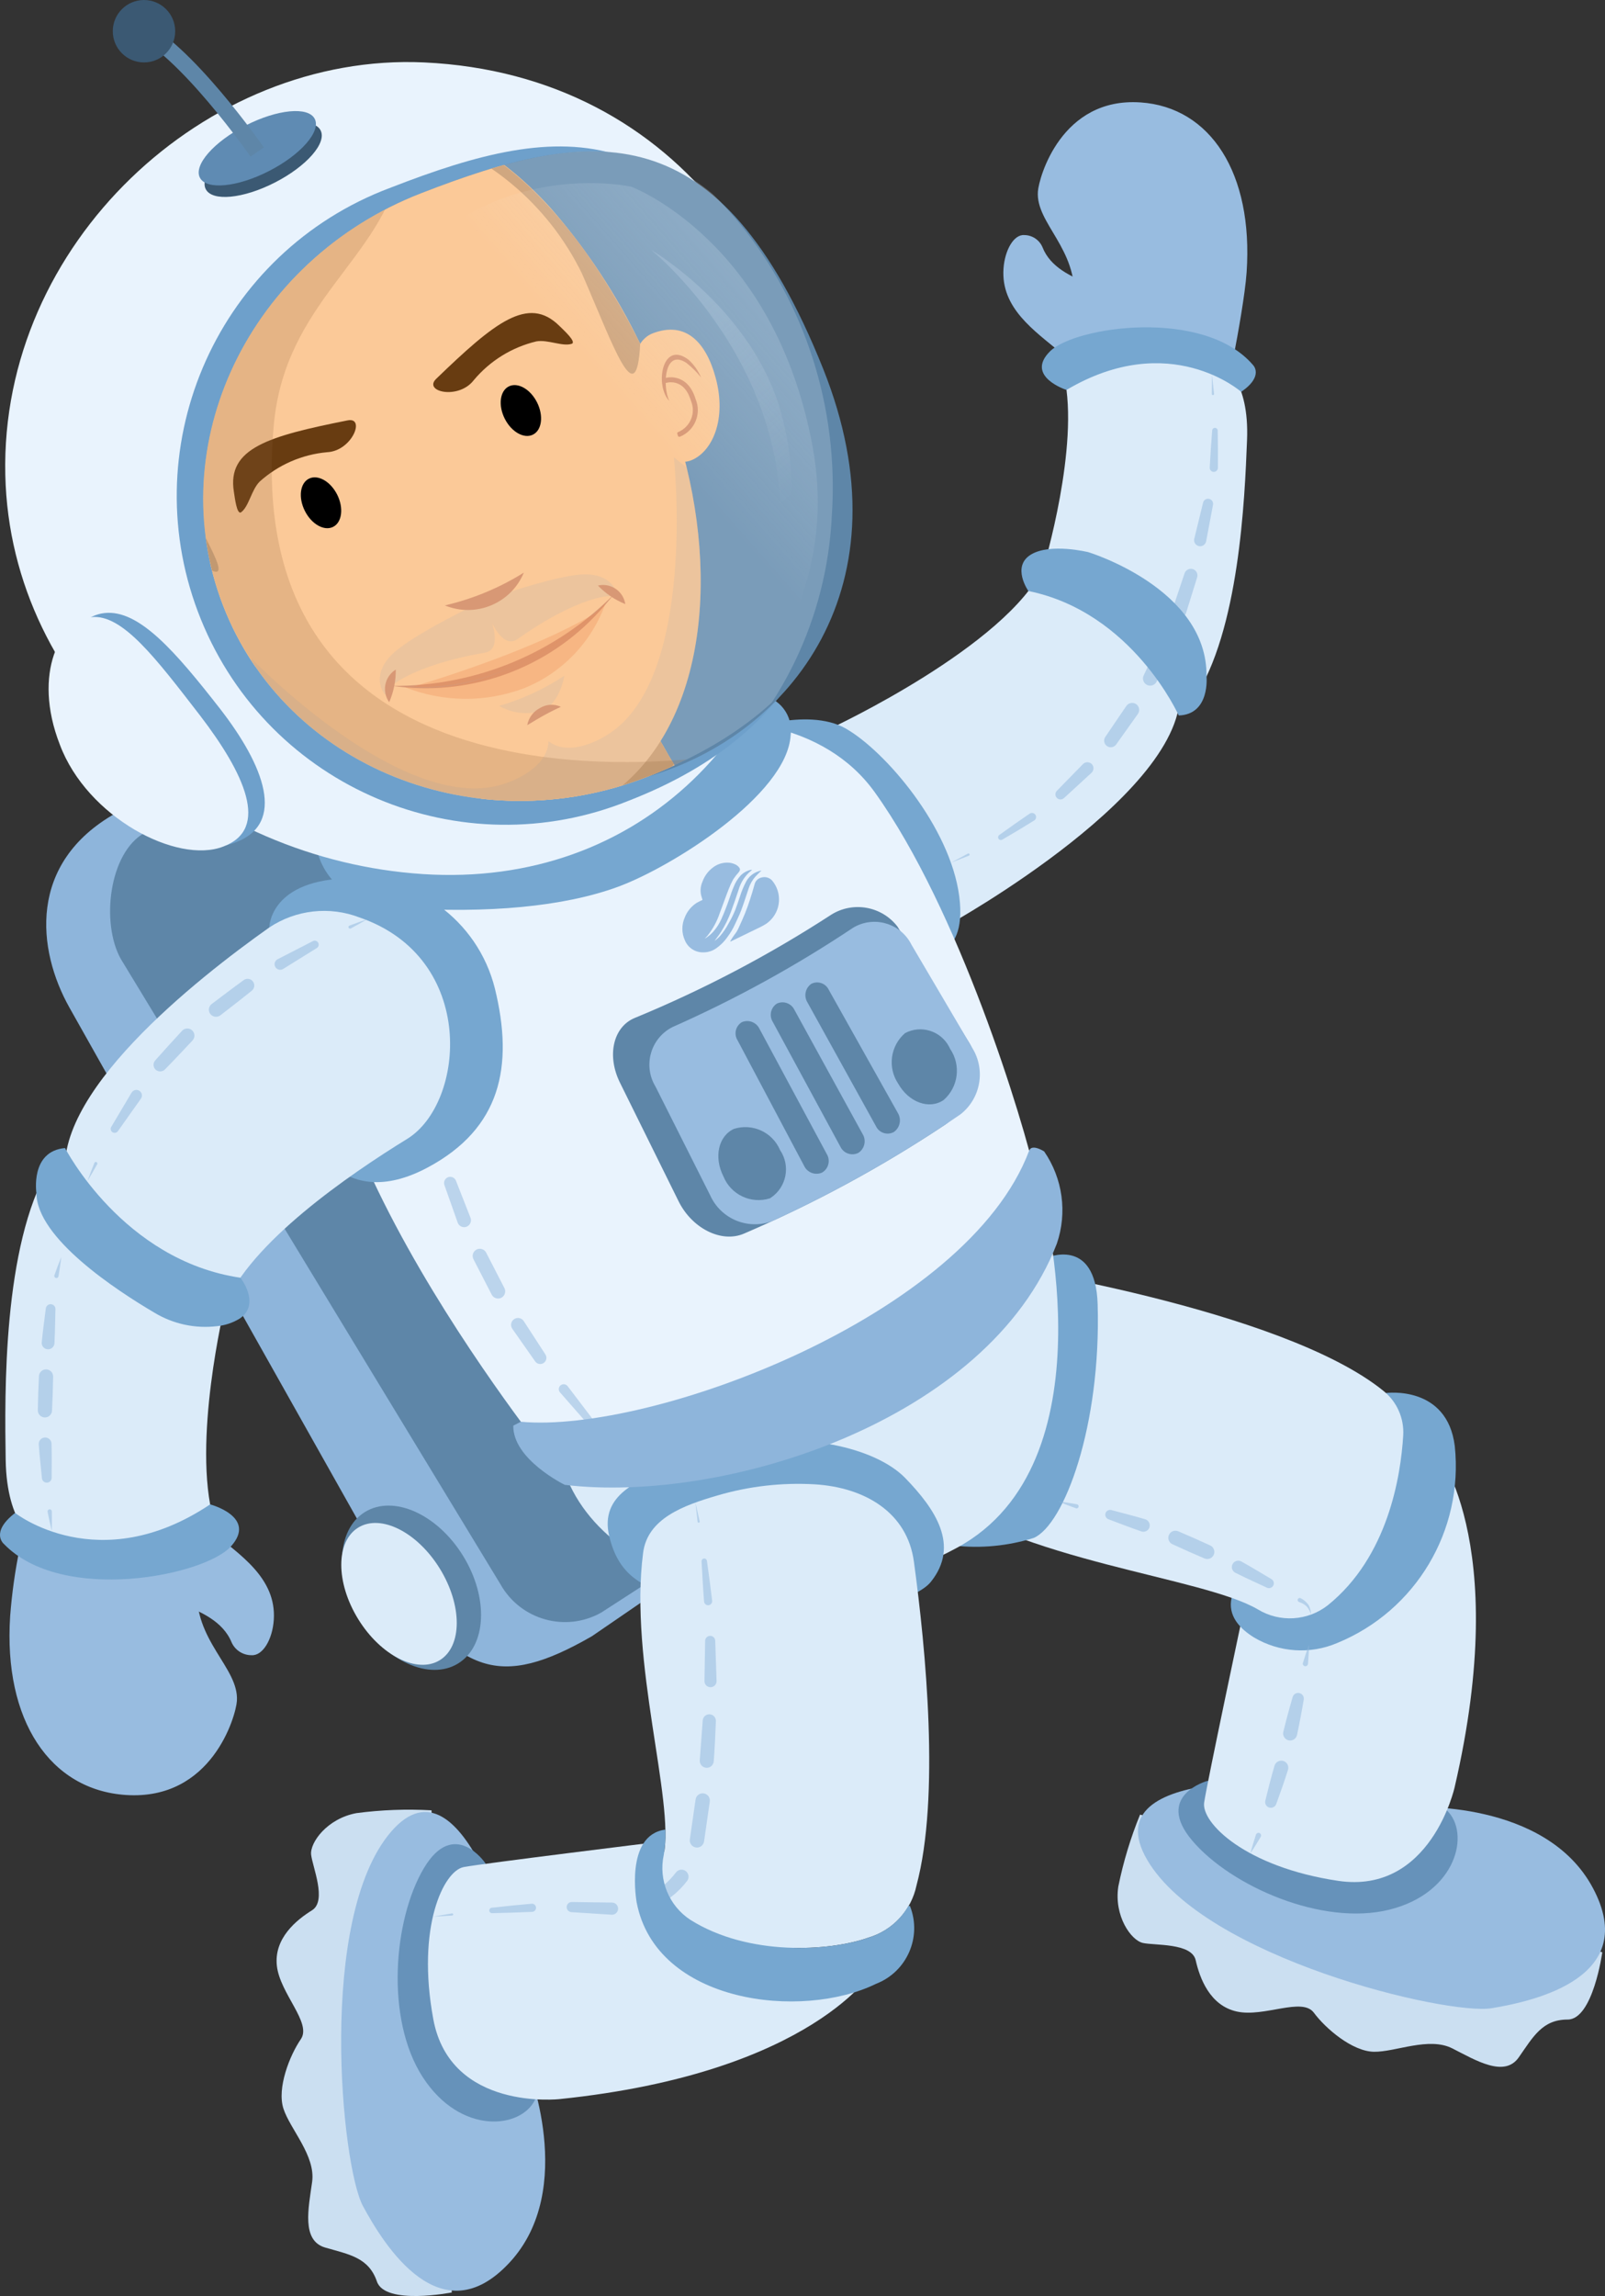 <?xml version="1.0" encoding="utf-8"?>
<svg xmlns="http://www.w3.org/2000/svg" xmlns:xlink="http://www.w3.org/1999/xlink" version="1.1" id="Layer_1" x="0px" y="0px" viewBox="0 0 112.817 161.285" style="enable-background:new 0 0 112.817 161.285;">
<rect x="0" y="0" width="112.817" height="161.285" fill="#333333" stroke="none"/>
<style type="text/css">
	.st0{fill:#98BCE0;}
	.st1{fill:#8EB5DB;}
	.st2{fill:#5E86A8;}
	.st3{fill:#CBDFF1;}
	.st4{fill:#6692BA;}
	.st5{fill:#DBEBF9;}
	.st6{fill:#76A7D0;}
	.st7{opacity:0.5;}
	.st8{fill:#E9F3FD;}
	.st9{fill:#6EA0CB;}
	.st10{fill:#3B5973;}
	.st11{fill:#5F8BB3;}
	.st12{fill:none;stroke:#5E86A8;stroke-width:1.138;stroke-miterlimit:10;}
	.st13{clip-path:url(#SVGID_00000082353786785254363160000003783225489386101376_);}
	.st14{opacity:0.2;}
	.st15{fill:#FBC998;}
	.st16{fill:#D89875;}
	.st17{fill:none;stroke:#D89875;stroke-width:0.35;stroke-linecap:round;stroke-linejoin:round;}
	.st18{fill:#D0A780;}
	.st19{opacity:0.2;fill:#B2B2B2;enable-background:new    ;}
	.st20{fill:#683C11;}
	.st21{opacity:0.3;fill:#EE8B52;enable-background:new    ;}
	.st22{fill:#8E5F35;}
	.st23{opacity:0.2;fill:url(#SVGID_00000152264718837130068480000001561277757617567116_);enable-background:new    ;}
	.st24{opacity:0.2;fill:url(#SVGID_00000179629885945242390300000001141883541493560720_);enable-background:new    ;}
</style>
<g>
	<g id="Layer_1_00000054986033981519770300000017019527084498385053_">
		<path class="st0" d="M14.804,107.54c2.071,1.662,4.632,3.319,4.441,6.243&#xD;&#xA;			c-0.089,1.362-0.766,2.539-1.567,2.487c-0.602,0.003-1.15-0.349-1.398-0.899&#xD;&#xA;			c-1.205-2.96-6.327-2.767-6.21-4.549c0.044-1.913,1.63-3.428,3.543-3.384&#xD;&#xA;			c0.195,0.004,0.389,0.025,0.58,0.062C14.258,107.511,14.739,107.519,14.804,107.54z"/>
		<path class="st0" d="M1.385,108.756c-0.325,1.575-0.549,3.169-0.671,4.773&#xD;&#xA;			c-0.481,7.334,2.816,12.212,8.142,12.561c6.056,0.397,7.729-5.573,7.796-6.605&#xD;&#xA;			c0.154-2.35-3.058-4.213-2.807-8.045c0.035-0.536,0.239-1.064,0.274-1.603&#xD;&#xA;			c0.057-0.875-8.899-1.744-9.694-1.796C3.36,107.92,2.285,108.172,1.385,108.756z"/>
		<path class="st0" d="M74.605,24.805c-1.903-1.58-4.258-3.155-4.068-5.932&#xD;&#xA;			c0.088-1.293,0.718-2.411,1.456-2.36c0.561,0.002,1.067,0.338,1.285,0.854&#xD;&#xA;			c1.099,2.812,5.823,2.633,5.707,4.325c-0.073,1.063-0.978,3.677-3.817,3.151&#xD;&#xA;			C75.109,24.832,74.665,24.825,74.605,24.805z"/>
		<path class="st0" d="M86.715,25.02c0.29-1.491,0.806-4.361,0.911-5.892&#xD;&#xA;			c0.476-6.964-2.543-11.598-7.453-11.934c-5.584-0.382-7.152,5.286-7.219,6.266&#xD;&#xA;			c-0.153,2.232,2.801,4.003,2.553,7.641c-0.035,0.509-0.225,1.011-0.26,1.522&#xD;&#xA;			c-0.057,0.831,8.199,1.662,8.932,1.712C85.127,24.4,85.872,25.637,86.715,25.02z"/>
		<path class="st1" d="M64.414,99.306l-22.808,15.631c-6.547,3.763-9.212,2.651-14.352-4.415L4.881,70.778&#xD;&#xA;			C2.604,66.733,1.921,60.621,8.137,57.122l22.228-12.293c2.269-1.277,10.095,2.316,11.637,5.055&#xD;&#xA;			l25.074,34.713C72.292,93.861,66.682,98.029,64.414,99.306z"/>
		<path class="st2" d="M67.032,97.255l-24.768,16.02c-2.503,1.409-5.673,0.522-7.082-1.981L8.496,67.369&#xD;&#xA;			c-1.409-2.503-0.848-7.451,1.655-8.86l27.243-16.044c2.503-1.409,5.673-0.522,7.082,1.981l0,0&#xD;&#xA;			l23.434,41.631C69.319,88.579,69.534,95.846,67.032,97.255z"/>
		<path class="st3" d="M80.137,127.466c-0.668,1.634-1.181,3.328-1.531,5.058&#xD;&#xA;			c-0.309,2.069,0.892,3.768,1.722,3.958s3.439-0.016,3.718,1.216s0.979,3.186,2.899,3.605&#xD;&#xA;			s4.582-1.035,5.407,0.08s2.701,2.716,4.217,2.744s3.861-1.076,5.52-0.234s3.657,2.066,4.664,0.63&#xD;&#xA;			s1.653-2.661,3.437-2.659s2.437-4.726,2.437-4.726L80.137,127.466z"/>
		<path class="st0" d="M99.231,126.945c0,0,9.402-0.563,12.734,5.675s-3.958,7.926-7.109,8.447&#xD;&#xA;			s-20.19-3.536-24.218-10.418s11.997-5.333,11.997-5.333L99.231,126.945z"/>
		<path class="st4" d="M84.868,125.099c0,0-3.755,1.026-1.057,4.204s9.114,6.019,13.849,4.842&#xD;&#xA;			s5.71-5.38,4.04-6.974S84.868,125.099,84.868,125.099z"/>
		<path class="st5" d="M100.805,101.669c0,0,5.508,6.375,1.443,23.876c0,0-1.674,7.548-8.194,6.575&#xD;&#xA;			s-9.625-4.079-9.413-5.502s2.746-13.353,2.746-13.353S97.371,109.745,100.805,101.669z"/>
		<path class="st6" d="M97.425,97.853c0,0,4.296-0.586,4.833,3.726c0.625,5.935-2.741,11.571-8.263,13.834&#xD;&#xA;			c-1.899,0.81-4.07,0.667-5.845-0.387c-1.033-0.635-1.858-1.545-1.58-2.784&#xD;&#xA;			C87.22,109.35,93.701,113.28,97.425,97.853z"/>
		<path class="st5" d="M69.686,88.834c0,0,20.415,3.046,27.583,8.89c0.929,0.756,1.436,1.913,1.364,3.108&#xD;&#xA;			c-0.17,2.84-1.06,8.52-5.304,11.933c-1.415,1.104-3.364,1.221-4.901,0.295&#xD;&#xA;			c-3.942-2.322-16.644-3.32-23.32-8.418C65.107,104.642,70.34,91.707,69.686,88.834z"/>
		<path class="st6" d="M73.535,88.369c0,0,3.477-1.575,3.62,3.255c0.251,8.51-2.344,15.489-4.502,16.412&#xD;&#xA;			c-1.812,0.565-3.721,0.747-5.607,0.532L73.535,88.369z"/>
		<path class="st5" d="M73.289,84.179c0,0,4.886,18.619-6.003,24.533&#xD;&#xA;			c-13.289,7.218-27.879,1.472-28.115-8.154C39.078,96.739,73.289,84.179,73.289,84.179z"/>
		<path class="st3" d="M30.332,127.167c-1.763-0.101-3.531-0.034-5.281,0.197&#xD;&#xA;			c-2.057,0.381-3.273,2.069-3.182,2.916s1.133,3.247,0.06,3.911s-2.694,1.962-2.466,3.913&#xD;&#xA;			s2.469,3.996,1.683,5.139s-1.69,3.437-1.223,4.88s2.273,3.301,2.017,5.144&#xD;&#xA;			s-0.764,4.13,0.922,4.615s3.054,0.697,3.633,2.385s5.261,0.767,5.261,0.767L30.332,127.167z"/>
		<path class="st0" d="M37.036,145.052c0,0,3.591,8.707-1.224,13.887s-8.783-1.165-10.3-3.974&#xD;&#xA;			s-3.224-20.242,1.973-26.29s8.945,9.61,8.945,9.61L37.036,145.052z"/>
		<path class="st4" d="M34.109,130.871c0,0-2.191-3.217-4.319,0.368s-2.727,10.576-0.074,14.671&#xD;&#xA;			s6.945,3.65,7.909,1.551S34.109,130.871,34.109,130.871z"/>
		<path class="st5" d="M61.449,138.32c0,0-4.237,7.282-22.108,9.131c0,0-7.682,0.873-8.883-5.609&#xD;&#xA;			s0.727-10.429,2.141-10.691c1.414-0.262,13.52-1.747,13.52-1.747S52.695,137.699,61.449,138.32z"/>
		<path class="st6" d="M42.824,107.915c-0.712-2.994,2.218-3.902,3.911-4.753&#xD;&#xA;			c1.407-0.683,2.891-1.195,4.42-1.525c5.072-1.163,10.375,0.019,12.482,2.195&#xD;&#xA;			c2.107,2.176,3.845,4.732,1.793,7.286c-2.051,2.554-15.644,3.568-17.511,1.64&#xD;&#xA;			C46.591,111.387,43.743,111.779,42.824,107.915z"/>
		<path class="st5" d="M57.274,104.267c3.499,0.217,6.492,1.956,6.965,5.429&#xD;&#xA;			c0.837,6.147,1.844,16.549,0.181,22.754c-0.368,1.746-1.662,3.149-3.372,3.657&#xD;&#xA;			c-2.709,0.966-8.438,1.326-12.524-1.248c-1.506-0.987-2.248-2.799-1.869-4.559&#xD;&#xA;			c0.769-3.846-2.444-13.56-1.45-21.225c0.314-2.42,2.856-3.332,5.198-4.017&#xD;&#xA;			C52.631,104.4,54.956,104.133,57.274,104.267z"/>
		<g class="st7">
			<path class="st1" d="M48.88,105.549l0.303,1.324c0.009,0.04-0.017,0.08-0.057,0.089&#xD;&#xA;				c-0.04,0.009-0.079-0.016-0.088-0.055C49.036,106.896,48.88,105.549,48.88,105.549z"/>
			<path class="st1" d="M49.691,109.644c0.131,0.93,0.259,1.862,0.367,2.797&#xD;&#xA;				c0.019,0.157-0.092,0.299-0.249,0.318s-0.299-0.092-0.318-0.249&#xD;&#xA;				c-0-0.001-0-0.003-0-0.004c-0.075-0.952-0.127-1.884-0.177-2.818&#xD;&#xA;				c-0.01-0.105,0.066-0.198,0.171-0.208c0.101-0.01,0.193,0.062,0.207,0.163V109.644z"/>
			<path class="st1" d="M50.274,115.256l0.094,2.823c0.008,0.235-0.176,0.432-0.411,0.44&#xD;&#xA;				c-0.235,0.008-0.432-0.176-0.44-0.412c0-0.038,0.047-2.83,0.047-2.83&#xD;&#xA;				c-0.006-0.196,0.149-0.36,0.345-0.366S50.269,115.06,50.274,115.256L50.274,115.256z"/>
			<path class="st1" d="M50.321,120.905c-0.041,0.941-0.076,1.882-0.152,2.823&#xD;&#xA;				c-0.022,0.271-0.26,0.473-0.531,0.451s-0.473-0.26-0.451-0.531l0.207-2.787&#xD;&#xA;				c0.014-0.256,0.232-0.453,0.488-0.439c0.254,0.013,0.45,0.229,0.439,0.483H50.321z"/>
			<path class="st1" d="M49.892,126.547l-0.402,2.801c-0.039,0.276-0.294,0.469-0.57,0.43&#xD;&#xA;				s-0.469-0.294-0.43-0.57c0-0.001,0-0.002,0-0.003&#xD;&#xA;				c0.003-0.021,0.4-2.781,0.4-2.781c0.029-0.277,0.277-0.479,0.554-0.45&#xD;&#xA;				c0.277,0.029,0.479,0.277,0.45,0.554C49.894,126.534,49.893,126.54,49.892,126.547z"/>
			<path class="st1" d="M48.298,132.127c-0.621,0.811-1.437,1.451-2.372,1.862&#xD;&#xA;				c-0.235,0.104-0.51-0.002-0.614-0.237c-0.103-0.231-0.002-0.502,0.227-0.61&#xD;&#xA;				c0.778-0.371,1.455-0.924,1.974-1.612c0.164-0.217,0.474-0.26,0.691-0.095&#xD;&#xA;				s0.26,0.474,0.095,0.691l0,0L48.298,132.127z"/>
			<path class="st1" d="M42.972,134.499l-2.787-0.178c-0.2-0.004-0.359-0.169-0.354-0.369&#xD;&#xA;				c0-0.004,0-0.007,0-0.011c0.013-0.19,0.171-0.336,0.361-0.334l2.831,0.039&#xD;&#xA;				c0.236,0.002,0.426,0.196,0.424,0.432s-0.196,0.426-0.432,0.424&#xD;&#xA;				c-0.001-0-0.002-0-0.003-0L42.972,134.499z"/>
			<path class="st1" d="M37.393,134.3c-0.931,0.044-1.863,0.07-2.798,0.091&#xD;&#xA;				c-0.105,0.007-0.196-0.074-0.203-0.179c-0.006-0.102,0.068-0.191,0.17-0.202&#xD;&#xA;				c0.933-0.104,1.869-0.203,2.806-0.283c0.158-0.013,0.296,0.105,0.309,0.262&#xD;&#xA;				c0.013,0.157-0.103,0.295-0.26,0.309L37.393,134.3z"/>
			<path class="st1" d="M31.784,134.557l-1.355,0.081l1.339-0.23c0.041-0.007,0.08,0.019,0.087,0.06&#xD;&#xA;				c0.007,0.041-0.019,0.08-0.06,0.087c-0.001,0-0.001,0-0.002,0L31.784,134.557z"/>
		</g>
		<path class="st5" d="M58.473,51.118c0,0,12.315-5.74,14.892-11.319c0,0,8.336,0.989,9.518,8.252&#xD;&#xA;			S66.744,64.913,66.744,64.913S63.537,53.134,58.473,51.118z"/>
		<path class="st5" d="M73.365,39.799c0,0,2.544-8.456,1.431-13.392c3.33-2.26,7.625-2.529,11.211-0.702&#xD;&#xA;			c0,0,1.813,1.003,1.649,5.193s-0.549,13.412-3.737,18.216C83.919,49.113,81.682,42.776,73.365,39.799&#xD;&#xA;			z"/>
		<path class="st6" d="M51.93,51.438c0,0,4.764-1.848,7.534-0.254s7.321,6.898,7.961,11.772&#xD;&#xA;			c0.64,4.874-2.923,4.12-2.923,4.12S61.779,52.968,51.93,51.438z"/>
		<path class="st6" d="M74.965,27.391c0,0-2.936-0.945-1.162-2.708s10.811-3.05,14.253,0.935&#xD;&#xA;			c0,0,0.842,0.77-0.811,1.907C87.246,27.525,82.225,23.092,74.965,27.391z"/>
		<path class="st8" d="M61.492,55.657c5.918,8.251,10.43,22.991,11.391,27.319&#xD;&#xA;			c0.185,0.835,0.646,1.814,0.274,2.584c-2.096,4.35-10.5,18.577-30.565,18.105&#xD;&#xA;			c0,0-3.148-0.041-4.063-1.261S15.415,73.375,24.758,62.38S54.503,45.913,61.492,55.657z"/>
		<g class="st7">
			<path class="st1" d="M29.204,73.743l0.366,1.31c0.015,0.05-0.014,0.103-0.064,0.118&#xD;&#xA;				s-0.103-0.014-0.118-0.064l0,0C29.385,75.092,29.204,73.743,29.204,73.743z"/>
			<path class="st1" d="M30.338,77.716l0.807,2.647c0.063,0.18-0.032,0.376-0.211,0.439&#xD;&#xA;				c-0.18,0.063-0.376-0.032-0.439-0.211c-0.002-0.004-0.003-0.009-0.004-0.013&#xD;&#xA;				c-0.006-0.023-0.634-2.742-0.634-2.742c-0.031-0.133,0.052-0.266,0.186-0.297&#xD;&#xA;				c0.126-0.029,0.254,0.044,0.292,0.168L30.338,77.716z"/>
			<path class="st1" d="M32.059,82.963l1.004,2.557c0.109,0.247-0.003,0.536-0.249,0.645&#xD;&#xA;				c-0.004,0.002-0.009,0.004-0.013,0.006c-0.248,0.097-0.528-0.025-0.625-0.273&#xD;&#xA;				c-0.006-0.016-0.938-2.653-0.938-2.653c-0.08-0.226,0.039-0.474,0.265-0.554&#xD;&#xA;				c0.22-0.078,0.462,0.033,0.548,0.25L32.059,82.963z"/>
			<path class="st1" d="M34.187,88.021l1.256,2.435c0.141,0.244,0.057,0.556-0.187,0.697&#xD;&#xA;				c-0.005,0.003-0.01,0.006-0.015,0.008c-0.247,0.127-0.55,0.03-0.678-0.216l-1.284-2.492&#xD;&#xA;				c-0.127-0.247-0.03-0.55,0.217-0.677s0.55-0.03,0.677,0.217L34.187,88.021z"/>
			<path class="st1" d="M36.829,92.823l1.497,2.303c0.141,0.199,0.094,0.474-0.105,0.614&#xD;&#xA;				c-0.003,0.002-0.007,0.005-0.01,0.007c-0.197,0.127-0.459,0.077-0.594-0.115l-1.605-2.29&#xD;&#xA;				c-0.153-0.219-0.1-0.521,0.119-0.674c0.219-0.153,0.52-0.1,0.673,0.118L36.829,92.823z"/>
			<path class="st1" d="M39.908,97.383l1.673,2.198c0.087,0.106,0.072,0.263-0.034,0.351&#xD;&#xA;				c-0.104,0.085-0.257,0.073-0.346-0.028l-1.836-2.093c-0.127-0.143-0.115-0.361,0.028-0.488&#xD;&#xA;				s0.361-0.115,0.488,0.028c0.001,0.001,0.002,0.003,0.004,0.004L39.908,97.383z"/>
			<path class="st1" d="M43.285,101.762l0.843,1.067l-0.985-0.939c-0.038-0.036-0.04-0.097-0.003-0.135&#xD;&#xA;				s0.097-0.04,0.135-0.003L43.285,101.762z"/>
		</g>
		<path class="st6" d="M22.126,58.401c0,0-0.325,4.963,5.929,5.374c6.254,0.41,11.583-0.091,15.368-1.476&#xD;&#xA;			s11.897-6.465,12.152-10.648c0.187-1.377-0.777-2.646-2.154-2.833&#xD;&#xA;			c-0.081-0.011-0.163-0.018-0.245-0.021C53.175,48.796,38.431,59.534,22.126,58.401z"/>
		<path class="st8" d="M56.954,35.974c-1.003,15.295-11.95,26.428-27.245,25.425&#xD;&#xA;			S0.724,48.692,0.373,33.368C0,17.101,14.491,3.679,29.802,4.385&#xD;&#xA;			C48.036,5.226,57.957,20.68,56.954,35.974z"/>
		<path class="st9" d="M56.168,26.544c5.962,15.305,0.121,25.001-11.949,29.692&#xD;&#xA;			c-11.824,4.797-25.298-0.899-30.095-12.722c-4.797-11.824,0.899-25.298,12.722-30.095&#xD;&#xA;			c0.211-0.086,0.423-0.168,0.637-0.247C39.552,8.479,48.716,7.415,56.168,26.544z"/>
		
			<ellipse transform="matrix(0.89 -0.455 0.455 0.89 -3.082 9.651)" class="st10" cx="18.508" cy="11.228" rx="4.536" ry="1.799"/>
		
			<ellipse transform="matrix(0.89 -0.455 0.455 0.89 -2.759 9.375)" class="st11" cx="18.095" cy="10.419" rx="4.536" ry="1.799"/>
		<path class="st12" d="M18.078,10.677c0,0-5.117-7.355-8.593-8.815"/>
		<circle class="st10" cx="10.121" cy="2.193" r="2.193"/>
		<path class="st2" d="M57.86,25.906c6.096,15.241-2.286,25.744-12.35,28.658&#xD;&#xA;			c-12.438,3.601-25.419-0.682-29.817-11.999s1.82-24.294,13.89-28.985S50.605,7.767,57.86,25.906z"/>
		<path class="st9" d="M15.477,49.8c3.078,3.969,4.678,8.046,1.053,9.385&#xD;&#xA;			c-3.576,1.373-10.094-2.025-11.928-7.138c-1.897-5.066,0.396-8.733,2.742-8.983&#xD;&#xA;			C9.766,42.794,12.329,45.769,15.477,49.8z"/>
		<path class="st8" d="M14.082,50.287c3.072,4.013,4.926,7.941,1.616,9.178&#xD;&#xA;			c-3.256,1.271-9.588-2.065-11.493-7.161c-1.966-5.048,0.108-8.752,2.213-8.955&#xD;&#xA;			C8.599,43.118,10.94,46.217,14.082,50.287z"/>
		<path class="st6" d="M18.93,65.15c0,0,0.002-3.149,5.13-3.436c4.986-0.389,9.522,2.882,10.729,7.735&#xD;&#xA;			c1.341,5.475,0.397,9.82-4.718,12.557c-6.187,3.31-8.598-2.281-8.365-3.443&#xD;&#xA;			S18.93,65.15,18.93,65.15z"/>
		<path class="st5" d="M28.62,80.003c-4.116,2.53-11.067,7.317-12.821,11.733c0,0-9.361-0.594-11.124-8.625&#xD;&#xA;			c-1.337-6.093,9.127-14.337,14.255-17.961c1.875-1.248,4.239-1.51,6.342-0.702&#xD;&#xA;			C33.567,67.299,32.708,77.49,28.62,80.003z"/>
		<path class="st5" d="M15.799,91.736c0,0-2.322,9.589-0.778,15.029c-3.577,2.725-8.353,3.288-12.465,1.468&#xD;&#xA;			c0,0-2.085-1.009-2.157-5.693S0.192,87.542,3.455,81.989C3.455,81.989,6.338,88.922,15.799,91.736z"/>
		<path class="st6" d="M16.901,89.755c0,0,1.44,1.83-0.031,2.855c-0.49,0.307-1.046,0.495-1.623,0.548&#xD;&#xA;			c-1.524,0.181-3.066-0.15-4.382-0.941c-2.737-1.61-8.277-5.255-8.304-8.393&#xD;&#xA;			c0,0-0.463-2.959,2.011-3.179C4.573,80.645,8.626,88.537,16.901,89.755z"/>
		<path class="st6" d="M14.771,105.677c0,0,3.333,0.875,1.462,2.95s-11.875,4.063-15.96-0.172&#xD;&#xA;			c0,0-0.987-0.807,0.789-2.177C1.062,106.278,6.935,110.917,14.771,105.677z"/>
		<path class="st1" d="M36.611,99.871c9.135,0.845,31.371-7.412,35.73-19.047&#xD;&#xA;			c0.188-0.501,1.053,0.058,1.053,0.058c1.306,1.895,1.637,4.297,0.893,6.475&#xD;&#xA;			c-4.84,12.498-23.42,18.287-34.586,16.948c0,0-3.666-1.788-3.621-4.162L36.611,99.871z"/>
		
			<ellipse transform="matrix(0.851 -0.524 0.524 0.851 -54.203 31.772)" class="st2" cx="28.986" cy="111.572" rx="4.261" ry="6.251"/>
		
			<ellipse transform="matrix(0.851 -0.524 0.524 0.851 -54.561 31.375)" class="st5" cx="28.106" cy="112.004" rx="3.375" ry="5.472"/>
		<path class="st2" d="M66.396,79.03c-4.461,2.962-9.181,5.515-14.102,7.626&#xD;&#xA;			c-1.585,0.682-3.658-0.368-4.6-2.281c-1.373-2.777-2.747-5.553-4.12-8.33&#xD;&#xA;			c-0.943-1.914-0.463-3.919,1.042-4.539c4.823-1.986,9.451-4.417,13.824-7.261&#xD;&#xA;			c1.535-0.95,3.54-0.587,4.644,0.842c1.693,2.746,3.387,5.491,5.083,8.233&#xD;&#xA;			C69.237,75.122,67.841,78.086,66.396,79.03z"/>
		<path class="st0" d="M67.516,78.274c-4.19,2.875-8.619,5.385-13.239,7.502&#xD;&#xA;			c-1.699,0.641-3.604-0.147-4.353-1.801c-1.282-2.548-2.564-5.096-3.846-7.644&#xD;&#xA;			c-0.851-1.4-0.406-3.224,0.993-4.075c0.061-0.037,0.123-0.072,0.186-0.104&#xD;&#xA;			c4.427-1.959,8.677-4.294,12.705-6.98c1.378-0.83,3.168-0.387,3.998,0.991&#xD;&#xA;			c0.041,0.068,0.079,0.138,0.115,0.209c1.421,2.412,2.843,4.824,4.264,7.236&#xD;&#xA;			C69.295,75.146,68.94,77.157,67.516,78.274z"/>
		<path class="st2" d="M54.834,80.793c0.744,1.098,0.458,2.591-0.64,3.335&#xD;&#xA;			c-0.025,0.017-0.051,0.034-0.077,0.05c-1.325,0.417-2.748-0.256-3.268-1.544&#xD;&#xA;			c-0.688-1.356-0.349-2.835,0.741-3.336C52.896,78.885,54.301,79.532,54.834,80.793z"/>
		<path class="st2" d="M66.782,73.673c0.783,1.143,0.587,2.691-0.457,3.602&#xD;&#xA;			c-1.015,0.687-2.451,0.157-3.189-1.151c-0.762-1.137-0.554-2.664,0.485-3.555&#xD;&#xA;			c1.118-0.589,2.502-0.159,3.091,0.959C66.737,73.575,66.76,73.623,66.782,73.673z"/>
		<path class="st2" d="M57.791,82.366c-0.479,0.217-1.043,0.009-1.267-0.466&#xD;&#xA;			c-1.561-2.943-3.123-5.887-4.684-8.83c-0.267-0.43-0.134-0.994,0.295-1.261&#xD;&#xA;			c0.004-0.003,0.009-0.006,0.013-0.008c0.475-0.201,1.023,0.01,1.241,0.477&#xD;&#xA;			c1.576,2.93,3.151,5.86,4.727,8.791c0.269,0.445,0.126,1.024-0.319,1.292&#xD;&#xA;			C57.795,82.363,57.793,82.365,57.791,82.366z"/>
		<path class="st2" d="M60.332,80.985c-0.462,0.23-1.022,0.043-1.253-0.419&#xD;&#xA;			c-0.002-0.005-0.005-0.01-0.007-0.015c-1.584-2.922-3.168-5.844-4.752-8.766&#xD;&#xA;			c-0.272-0.436-0.143-1.009,0.289-1.288c0.464-0.217,1.016-0.017,1.235,0.446&#xD;&#xA;			c1.598,2.909,3.196,5.817,4.794,8.726C60.909,80.117,60.774,80.701,60.332,80.985z"/>
		<path class="st2" d="M62.827,79.52c-0.439,0.24-0.99,0.079-1.23-0.36&#xD;&#xA;			c-0.008-0.014-0.015-0.028-0.021-0.042c-1.606-2.9-3.212-5.801-4.818-8.701&#xD;&#xA;			c-0.273-0.437-0.155-1.012,0.268-1.306c0.443-0.228,0.987-0.053,1.215,0.39&#xD;&#xA;			c0.004,0.008,0.008,0.016,0.012,0.025c1.62,2.886,3.239,5.772,4.859,8.659&#xD;&#xA;			C63.385,78.635,63.26,79.221,62.827,79.52z"/>
		<path class="st0" d="M49.379,63.218c-0.02-0.068-0.036-0.144-0.063-0.213&#xD;&#xA;			c-0.114-0.353-0.091-0.736,0.063-1.074c0.144-0.406,0.409-0.759,0.759-1.012&#xD;&#xA;			c0.27-0.202,0.596-0.314,0.933-0.323c0.223-0.011,0.445,0.038,0.644,0.14&#xD;&#xA;			c0.09,0.048,0.169,0.113,0.234,0.192c0.098,0.124,0.08,0.216-0.031,0.353&#xD;&#xA;			c-0.139,0.153-0.267,0.317-0.381,0.49c-0.119,0.217-0.223,0.442-0.311,0.673&#xD;&#xA;			c-0.106,0.259-0.199,0.523-0.297,0.785c-0.115,0.309-0.223,0.621-0.343,0.929&#xD;&#xA;			c-0.189,0.565-0.475,1.092-0.845,1.558c-0.068,0.077-0.14,0.149-0.208,0.227&#xD;&#xA;			c0.216-0.13,0.413-0.29,0.584-0.474c0.244-0.271,0.443-0.579,0.59-0.913&#xD;&#xA;			c0.218-0.486,0.409-0.982,0.58-1.487c0.083-0.247,0.166-0.497,0.27-0.736&#xD;&#xA;			c0.116-0.313,0.291-0.6,0.515-0.846c0.161-0.161,0.358-0.281,0.575-0.351&#xD;&#xA;			c0.071-0.026,0.147-0.039,0.223-0.04c-0.026,0.023-0.05,0.048-0.077,0.069&#xD;&#xA;			c-0.416,0.34-0.719,0.799-0.869,1.316c-0.169,0.523-0.354,1.041-0.542,1.558&#xD;&#xA;			c-0.182,0.494-0.416,0.969-0.696,1.414c-0.139,0.222-0.304,0.425-0.457,0.638&#xD;&#xA;			c0.143-0.101,0.274-0.217,0.391-0.347c0.222-0.259,0.415-0.541,0.575-0.843&#xD;&#xA;			c0.191-0.323,0.358-0.661,0.499-1.009c0.114-0.305,0.219-0.613,0.321-0.922&#xD;&#xA;			c0.108-0.351,0.248-0.691,0.417-1.016c0.191-0.374,0.53-0.652,0.935-0.766&#xD;&#xA;			c0.049-0.014,0.097-0.026,0.158-0.042c-0.152,0.152-0.294,0.285-0.427,0.429&#xD;&#xA;			c-0.218,0.247-0.382,0.537-0.481,0.851c-0.172,0.503-0.327,1.012-0.514,1.51&#xD;&#xA;			c-0.13,0.347-0.3,0.68-0.453,1.018c-0.135,0.295-0.301,0.574-0.495,0.835&#xD;&#xA;			c-0.23,0.339-0.524,0.631-0.864,0.86c-0.26,0.169-0.565,0.256-0.875,0.25&#xD;&#xA;			c-0.565,0.006-1.074-0.337-1.282-0.862c-0.224-0.502-0.226-1.076-0.006-1.58&#xD;&#xA;			c0.166-0.435,0.47-0.804,0.865-1.05C49.118,63.339,49.247,63.275,49.379,63.218z"/>
		<path class="st0" d="M51.33,66.111c0.089-0.152,0.185-0.299,0.289-0.441&#xD;&#xA;			c0.112-0.138,0.206-0.289,0.282-0.45c0.162-0.349,0.32-0.7,0.465-1.056&#xD;&#xA;			c0.122-0.301,0.232-0.608,0.333-0.916c0.123-0.374,0.238-0.751,0.342-1.13&#xD;&#xA;			c0.055-0.237,0.242-0.422,0.479-0.474c0.267-0.079,0.556-0.001,0.747,0.202&#xD;&#xA;			c0.739,0.87,0.633,2.175-0.238,2.913c-0.069,0.059-0.142,0.113-0.219,0.162&#xD;&#xA;			c-0.114,0.067-0.228,0.135-0.345,0.192c-0.663,0.324-1.327,0.647-1.991,0.967l-0.123,0.06&#xD;&#xA;			L51.33,66.111z"/>
		<g>
			<defs>
				<path id="SVGID_1_" d="M57.86,25.906c5.675,14.565-0.281,23.967-12.35,28.658s-25.419-0.682-29.817-11.999&#xD;&#xA;					s1.82-24.294,13.89-28.985S50.768,7.703,57.86,25.906z"/>
			</defs>
			<clipPath id="SVGID_00000011009669715311708200000010690054718888340363_">
				<use xlink:href="#SVGID_1_" style="overflow:visible;"/>
			</clipPath>
			<g style="clip-path:url(#SVGID_00000011009669715311708200000010690054718888340363_);">
				<g class="st14">
					<path class="st8" d="M58.473,36.183c-0.694,14.656-13.137,25.974-27.792,25.28&#xD;&#xA;						c-0.324-0.015-0.649-0.037-0.972-0.064C14.414,60.396,2.828,47.184,3.831,31.89&#xD;&#xA;						C4.834,16.595,18.046,5.009,33.34,6.012C48.635,7.015,59.476,20.888,58.473,36.183z"/>
				</g>
				<path class="st15" d="M17.192,42.085c1.154,2.27,1.811,4.295,0.413,5.024s-3.751,0.087-5.474-2.383&#xD;&#xA;					c-1.453-2.084-1.734-4.174,0.441-5.43C13.938,38.507,16.038,39.815,17.192,42.085z"/>
				<path class="st16" d="M15.451,43.233c-0.409-0.979-2.607-2.691-2.801-0.751&#xD;&#xA;					c-0.013,0.484,0.028,0.968,0.123,1.443c-0.228-0.452-0.361-0.946-0.392-1.451&#xD;&#xA;					c0.082-2.4,2.907-0.749,3.07,0.759H15.451z"/>
				<path class="st17" d="M16.79,45.268c-0.877,0.472-1.971,0.144-2.443-0.733&#xD;&#xA;					c-0.005-0.01-0.011-0.02-0.016-0.031c-1.048-1.593,0.202-2.403,0.202-2.403"/>
				<path class="st15" d="M45.067,28.794c0.998,2.344,2.125,4.145,3.571,3.519s2.453-2.871,1.664-5.786&#xD;&#xA;					c-0.666-2.46-2.082-4.008-4.424-3.111C44.407,23.979,44.069,26.45,45.067,28.794z"/>
				<path class="st16" d="M47.05,28.166c-1.045-1.066-0.516-4.335,1.369-2.881&#xD;&#xA;					c0.369,0.347,0.663,0.766,0.863,1.232c-0.303-0.378-0.648-0.72-1.028-1.019&#xD;&#xA;					c-1.592-1.07-1.691,1.731-1.204,2.669L47.05,28.166z"/>
				<path class="st17" d="M47.751,30.505c0.934-0.394,1.373-1.469,0.982-2.404&#xD;&#xA;					c-0.549-1.831-1.962-1.371-1.962-1.371"/>
				<path class="st15" d="M45.872,68.985c-0.88,0.362-10.223,3.97-10.893-6.053&#xD;&#xA;					c-0.08-1.178-0.199-2.241-0.349-3.201c-0.132-0.848-0.288-1.616-0.461-2.309&#xD;&#xA;					c-0.357-1.621-0.996-3.167-1.887-4.568c-0.45-0.786-1.121-1.422-1.931-1.829l14.797-5.879&#xD;&#xA;					c-0.217,0.539-0.308,1.121-0.267,1.7c0.138,1.99,0.749,3.918,1.783,5.624&#xD;&#xA;					c0.208,0.384,0.441,0.785,0.7,1.202c0.735,1.174,1.541,2.303,2.412,3.381&#xD;&#xA;					C56.032,64.858,46.76,68.645,45.872,68.985z"/>
				<path class="st18" d="M46.664,52.471c0.208,0.384,0.441,0.785,0.7,1.202&#xD;&#xA;					c-1.398,1.963-2.592,3.726-5.401,5.065c-2.882,1.374-4.975,1.157-7.333,0.995&#xD;&#xA;					c-0.132-0.848-0.288-1.616-0.461-2.309c-0.357-1.621-0.996-3.167-1.887-4.568l12.599-6.008&#xD;&#xA;					C45.02,48.837,45.631,50.765,46.664,52.471z"/>
				<path class="st15" d="M48.264,32.827c2.424,9.991,0.535,20.4-7.223,24.099&#xD;&#xA;					c-7.722,3.684-17.151-1.437-23.363-10.199c-1.301-1.835-2.433-3.784-3.384-5.822&#xD;&#xA;					c-0.262-0.56-0.522-1.13-0.78-1.709c-3.519-7.889-6.441-17.282-1.306-23.998&#xD;&#xA;					c0.015-0.016,0.027-0.034,0.041-0.052c0.649-0.814,1.374-1.563,2.166-2.238&#xD;&#xA;					c0.092-0.081,0.189-0.162,0.286-0.243s0.195-0.162,0.296-0.243s0.204-0.162,0.307-0.243&#xD;&#xA;					c0.115-0.088,0.215-0.164,0.32-0.242c0.111-0.082,0.225-0.166,0.34-0.25&#xD;&#xA;					c0.107-0.076,0.218-0.152,0.327-0.228c0.101-0.07,0.204-0.14,0.307-0.209&#xD;&#xA;					c0.026-0.015,0.05-0.033,0.075-0.049c0.226-0.147,0.458-0.292,0.696-0.436&#xD;&#xA;					c0.124-0.075,0.251-0.149,0.378-0.222c0.127-0.072,0.257-0.144,0.387-0.215&#xD;&#xA;					c0.019-0.01,0.039-0.02,0.057-0.031c0.765-0.414,1.558-0.775,2.373-1.079&#xD;&#xA;					c1.133-0.428,2.311-0.726,3.511-0.89c0.553-0.076,1.111-0.119,1.67-0.128&#xD;&#xA;					c0.019,0.001,0.038-0,0.056-0.001c0.124-0,0.247-0.001,0.369-0&#xD;&#xA;					c0.143,0.001,0.287,0.003,0.43,0.01c0.2,0.007,0.403,0.02,0.605,0.038&#xD;&#xA;					c3.649,0.304,7.61,2.072,11.504,6.371c2.517,2.881,4.633,6.088,6.292,9.535&#xD;&#xA;					c0.172,0.346,0.346,0.695,0.517,1.054c0.106,0.219,0.212,0.442,0.316,0.668&#xD;&#xA;					C46.872,28.105,47.686,30.434,48.264,32.827z"/>
				<path class="st19" d="M35.094,49.586c1.623-0.475,3.166-1.189,4.578-2.119c0,0-0.322,2.017-1.624,2.468&#xD;&#xA;					C37.057,50.233,35.988,50.107,35.094,49.586z"/>
				<path class="st19" d="M40.879,40.353c-2.108,0.125-6.914,1.858-6.914,1.858s-4.653,2.194-6.239,3.604&#xD;&#xA;					c-1.972,1.753-0.48,3.304-0.609,2.924c-0.129-0.38,1.871-2.02,6.96-2.89&#xD;&#xA;					c0.86-0.147,0.79-1.134,0.527-2.043c0.437,0.836,1.065,1.592,1.78,1.085&#xD;&#xA;					c4.225-2.998,6.788-3.253,6.96-2.89S43.5,40.199,40.879,40.353z"/>
				<path class="st16" d="M31.272,42.528c1.964-0.457,3.84-1.235,5.55-2.305&#xD;&#xA;					C35.923,42.39,33.441,43.42,31.272,42.528z"/>
				<path class="st16" d="M39.423,49.65c-0.601,0.275-1.186,0.583-1.753,0.923&#xD;&#xA;					c-0.19,0.112-0.375,0.238-0.609,0.362c0.094-0.512,0.42-0.953,0.883-1.193&#xD;&#xA;					C38.39,49.465,38.946,49.43,39.423,49.65z"/>
				
					<ellipse transform="matrix(0.893 -0.449 0.449 0.893 -13.464 13.917)" cx="22.586" cy="35.321" rx="1.272" ry="1.895"/>
				<path class="st20" d="M16.955,35.979c-0.31,0.233-0.455-1.062-0.515-1.436&#xD;&#xA;					c-0.494-3.062,2.436-3.907,7.995-5.013c1.279-0.254,0.306,2.155-1.444,2.236&#xD;&#xA;					c-1.762,0.158-3.425,0.882-4.741,2.065C17.671,34.413,17.498,35.572,16.955,35.979z"/>
				
					<ellipse transform="matrix(0.893 -0.449 0.449 0.893 -9.05 19.54)" cx="36.638" cy="28.833" rx="1.272" ry="1.895"/>
				<path class="st20" d="M40.186,24.15c0.367-0.122-0.595-0.988-0.863-1.254&#xD;&#xA;					c-2.189-2.174-4.562-0.241-8.661,3.713c-0.943,0.909,1.564,1.495,2.639,0.097&#xD;&#xA;					c1.136-1.359,2.68-2.315,4.403-2.725C38.507,23.838,39.543,24.364,40.186,24.15z"/>
				<path class="st16" d="M27.588,48.181c5.868,0.034,11.5-2.305,15.617-6.486&#xD;&#xA;					c-0.469,0.56-0.939,1.13-1.454,1.657c-3.678,3.781-8.942,5.576-14.164,4.829L27.588,48.181z"/>
				<path class="st16" d="M27.82,47.035c0.009,0.788-0.149,1.569-0.464,2.291&#xD;&#xA;					c-0.513-0.72-0.345-1.719,0.375-2.232C27.76,47.074,27.79,47.054,27.82,47.035z"/>
				<path class="st16" d="M42.03,41.134c0.849-0.2,1.699,0.326,1.898,1.175&#xD;&#xA;					c0.01,0.041,0.018,0.083,0.024,0.125C43.228,42.141,42.573,41.698,42.03,41.134z"/>
				<path class="st19" d="M48.265,32.828c2.423,9.99,0.535,20.399-7.224,24.099&#xD;&#xA;					c-7.722,3.682-17.151-1.438-23.363-10.2l0.015-0.446c0,0,10.935,11.338,17.959,8.707&#xD;&#xA;					c0,0,2.843-0.923,2.903-2.92c1.564,1.223,4.032-0.387,4.032-0.387c6.476-3.806,4.78-19.55,4.78-19.55&#xD;&#xA;					L48.265,32.828z"/>
				<path class="st21" d="M28.418,48.255c2.709,1.086,5.727,1.114,8.454,0.076&#xD;&#xA;					c2.659-1.079,4.729-3.245,5.689-5.949C42.562,42.382,35.984,49.08,28.418,48.255z"/>
				<path class="st21" d="M29.031,48.231c0,0,8.053-2.307,12.751-5.128&#xD;&#xA;					C41.782,43.103,36.053,48.632,29.031,48.231z"/>
				<path class="st18" d="M45,24.151c-0.252,4.942-1.824,0.273-4.081-4.908&#xD;&#xA;					c-2.403-4.952-6.832-8.621-12.144-10.061c-1.137-0.287-2.341,0.015-3.208,0.804&#xD;&#xA;					c-3.141,2.781-7.043,4.557-11.203,5.098c-0.994,0.107-1.895,0.634-2.475,1.447&#xD;&#xA;					c-3.118,4.375-1.793,12.212,0.547,17.232c2.211,4.744,4.734,8.161,1.08,5.43&#xD;&#xA;					c-4.613-10.341-7.051-20.554,2.023-27.301C24.771,5.04,36.212,6.643,45,24.151z"/>
				<g class="st14">
					<path class="st22" d="M28.167,11.559c-1.279,6.658-8.147,9.59-8.926,18.332&#xD;&#xA;						c-2.549,28.599,30.319,23.234,31.091,23.255c-2.999,5.129-15.187,5.254-21.107,4.866&#xD;&#xA;						c-10.811-0.709-16.679-3.555-20.984-17.091c-0.584-1.809-0.82-3.712-0.697-5.608&#xD;&#xA;						c0.488-7.445,6.382-13.932,11.057-20.214C20.833,12.101,24.671,11.497,28.167,11.559z"/>
				</g>
			</g>
		</g>
		
			<linearGradient id="SVGID_00000137838565585490234010000001587041106252508324_" gradientUnits="userSpaceOnUse" x1="-1844.082" y1="2237.306" x2="-1857.637" y2="2232.074" gradientTransform="matrix(-0.784 0.334 0.392 0.92 -2278.078 -1412.928)">
			<stop offset="0" style="stop-color:#FFFFFF;stop-opacity:0"/>
			<stop offset="1" style="stop-color:#DBEBF9"/>
		</linearGradient>
		<path style="opacity:0.2;fill:url(#SVGID_00000137838565585490234010000001587041106252508324_);enable-background:new    ;" d="M23.474,28.14c5.595-18.486,20.904-15.021,20.904-15.021s10.072,3.751,12.744,18.276&#xD;&#xA;			S46.644,54.502,46.644,54.502C59.25,38.291,41.514,16.679,23.474,28.14z"/>
		
			<linearGradient id="SVGID_00000148625207011681595410000015550173332299612351_" gradientUnits="userSpaceOnUse" x1="-1736.937" y1="2113.258" x2="-1730.01" y2="2099.903" gradientTransform="matrix(-0.971 0.238 0.238 0.971 -2134.248 -1603.033)">
			<stop offset="0" style="stop-color:#FFFFFF;stop-opacity:0"/>
			<stop offset="1" style="stop-color:#DBEBF9"/>
		</linearGradient>
		<path style="opacity:0.2;fill:url(#SVGID_00000148625207011681595410000015550173332299612351_);enable-background:new    ;" d="M54.306,41.148c0,0,2.598-4.683,0.63-12.035s-9.165-11.559-9.165-11.559S57.501,27.006,54.306,41.148z"/>
		<g class="st7">
			<path class="st1" d="M74.352,105.456c0.455,0.06,0.9,0.131,1.337,0.21&#xD;&#xA;				c0.082,0.011,0.139,0.085,0.129,0.167c-0,0.002-0,0.003-0.001,0.005&#xD;&#xA;				c-0.014,0.079-0.09,0.132-0.17,0.118C75.192,105.794,74.766,105.631,74.352,105.456z"/>
			<path class="st1" d="M78.115,106.074c0.793,0.211,1.592,0.413,2.382,0.647&#xD;&#xA;				c0.237,0.07,0.373,0.32,0.303,0.557s-0.32,0.373-0.557,0.303&#xD;&#xA;				c-0.805-0.277-1.555-0.57-2.312-0.854c-0.181-0.058-0.281-0.251-0.224-0.432&#xD;&#xA;				c0.001-0.004,0.003-0.008,0.004-0.012C77.773,106.12,77.947,106.03,78.115,106.074z"/>
			<path class="st1" d="M82.817,107.564c0.755,0.321,1.506,0.653,2.252,0.997&#xD;&#xA;				c0.25,0.116,0.359,0.413,0.243,0.663c-0.113,0.244-0.399,0.355-0.647,0.25&#xD;&#xA;				c-0.763-0.323-1.5-0.651-2.233-0.989c-0.255-0.104-0.377-0.395-0.273-0.65&#xD;&#xA;				c0.104-0.255,0.395-0.377,0.65-0.273c0.002,0.001,0.004,0.002,0.007,0.003H82.817z"/>
			<path class="st1" d="M87.254,109.686c0.715,0.397,1.414,0.824,2.117,1.24&#xD;&#xA;				c0.162,0.096,0.216,0.305,0.12,0.467c-0.089,0.15-0.277,0.209-0.436,0.136&#xD;&#xA;				c-0.745-0.348-1.485-0.68-2.209-1.042c-0.225-0.105-0.322-0.372-0.217-0.597&#xD;&#xA;				c0.105-0.225,0.372-0.322,0.597-0.217c0.004,0.002,0.008,0.004,0.011,0.006L87.254,109.686z"/>
			<path class="st1" d="M91.436,112.271c0.218,0.112,0.405,0.275,0.547,0.475&#xD;&#xA;				c0.111,0.209,0.171,0.441,0.174,0.677c-0.057-0.213-0.163-0.411-0.308-0.577&#xD;&#xA;				c-0.153-0.146-0.338-0.253-0.541-0.312c-0.076-0.028-0.115-0.113-0.087-0.189&#xD;&#xA;				s0.113-0.115,0.189-0.087C91.42,112.262,91.428,112.266,91.436,112.271z"/>
		</g>
		<g class="st7">
			<path class="st1" d="M92.021,115.509c-0.008,0.458-0.048,0.911-0.081,1.365&#xD;&#xA;				c-0.007,0.101-0.096,0.177-0.197,0.17s-0.177-0.096-0.17-0.197&#xD;&#xA;				C91.722,116.371,91.855,115.937,92.021,115.509z"/>
			<path class="st1" d="M91.641,119.386c-0.138,0.832-0.296,1.66-0.471,2.485&#xD;&#xA;				c-0.057,0.267-0.32,0.438-0.587,0.381s-0.438-0.32-0.381-0.587&#xD;&#xA;				c0.205-0.838,0.422-1.644,0.657-2.448c0.057-0.214,0.277-0.341,0.491-0.283&#xD;&#xA;				C91.549,118.987,91.675,119.183,91.641,119.386z"/>
			<path class="st1" d="M90.534,124.324c-0.256,0.808-0.535,1.609-0.827,2.403&#xD;&#xA;				c-0.077,0.208-0.308,0.315-0.516,0.238c-0.191-0.07-0.299-0.273-0.252-0.471&#xD;&#xA;				c0.2-0.833,0.409-1.638,0.64-2.437c0.068-0.268,0.34-0.431,0.608-0.363&#xD;&#xA;				c0.004,0.001,0.008,0.002,0.012,0.003c0.263,0.076,0.414,0.351,0.338,0.614L90.534,124.324z"/>
			<path class="st1" d="M88.618,129.029c-0.238,0.392-0.469,0.784-0.728,1.158&#xD;&#xA;				c0.114-0.445,0.255-0.872,0.389-1.3c0.027-0.1,0.13-0.16,0.23-0.133&#xD;&#xA;				c0.002,0,0.003,0.001,0.005,0.001c0.098,0.031,0.152,0.135,0.121,0.233&#xD;&#xA;				C88.632,129.003,88.626,129.016,88.618,129.029z"/>
		</g>
		<g class="st7">
			<path class="st1" d="M85.191,26.315l0.146,1.349c0.006,0.044-0.025,0.084-0.069,0.09&#xD;&#xA;				c-0.044,0.006-0.084-0.025-0.09-0.069C85.177,27.673,85.191,26.315,85.191,26.315z"/>
			<path class="st1" d="M85.593,30.243c0.016,0.87,0.024,1.745,0.014,2.622&#xD;&#xA;				c-0.002,0.159-0.132,0.286-0.291,0.284c-0.158-0.002-0.285-0.132-0.284-0.29&#xD;&#xA;				c0.045-0.899,0.105-1.748,0.172-2.603c-0.001-0.11,0.088-0.201,0.198-0.202&#xD;&#xA;				c0.004-0,0.008,0,0.012,0C85.514,30.062,85.591,30.144,85.593,30.243z"/>
			<path class="st1" d="M85.264,35.46l-0.483,2.563c-0.044,0.232-0.267,0.384-0.499,0.341&#xD;&#xA;				s-0.384-0.267-0.341-0.499l0,0c0.009-0.041,0.621-2.541,0.621-2.541&#xD;&#xA;				c0.038-0.194,0.225-0.32,0.419-0.282C85.175,35.08,85.302,35.267,85.264,35.46z"/>
			<path class="st1" d="M84.148,40.557l-0.777,2.499c-0.078,0.261-0.353,0.408-0.614,0.33&#xD;&#xA;				c-0.261-0.078-0.408-0.353-0.33-0.614c0.001-0.003,0.002-0.006,0.003-0.009&#xD;&#xA;				c0.012-0.037,0.826-2.467,0.826-2.467c0.072-0.25,0.333-0.394,0.583-0.321&#xD;&#xA;				c0.004,0.001,0.009,0.003,0.013,0.004C84.092,40.059,84.223,40.316,84.148,40.557z"/>
			<path class="st1" d="M82.426,45.502l-1.124,2.374c-0.119,0.252-0.42,0.36-0.672,0.24&#xD;&#xA;				s-0.36-0.42-0.24-0.672c0.016-0.035,1.11-2.341,1.11-2.341&#xD;&#xA;				c0.108-0.262,0.407-0.388,0.67-0.28c0.006,0.002,0.012,0.005,0.018,0.008&#xD;&#xA;				c0.252,0.119,0.359,0.42,0.24,0.672C82.426,45.502,82.426,45.502,82.426,45.502z"/>
			<path class="st1" d="M79.983,50.152l-1.527,2.145c-0.149,0.209-0.44,0.258-0.649,0.109&#xD;&#xA;				c-0.206-0.147-0.257-0.431-0.115-0.64l1.456-2.141c0.141-0.24,0.45-0.32,0.691-0.179&#xD;&#xA;				c0.007,0.004,0.013,0.008,0.019,0.012c0.225,0.153,0.284,0.46,0.131,0.685&#xD;&#xA;				c-0,0-0,0-0,0L79.983,50.152z"/>
			<path class="st1" d="M76.724,54.285l-1.938,1.779c-0.146,0.134-0.372,0.124-0.506-0.021&#xD;&#xA;				c-0.129-0.14-0.126-0.356,0.007-0.492l1.81-1.851c0.157-0.186,0.435-0.209,0.62-0.052&#xD;&#xA;				c0.005,0.005,0.011,0.009,0.016,0.014c0.169,0.166,0.173,0.437,0.007,0.607&#xD;&#xA;				c-0,0-0,0-0,0L76.724,54.285z"/>
			<path class="st1" d="M72.689,57.638c-0.741,0.461-1.488,0.909-2.24,1.344&#xD;&#xA;				c-0.093,0.054-0.212,0.023-0.266-0.07c-0.05-0.086-0.027-0.197,0.054-0.255&#xD;&#xA;				c0.712-0.514,1.411-1.008,2.117-1.488c0.129-0.1,0.314-0.078,0.415,0.051&#xD;&#xA;				c0.003,0.003,0.005,0.007,0.008,0.011c0.09,0.132,0.056,0.311-0.076,0.401&#xD;&#xA;				c-0,0-0,0-0,0L72.689,57.638z"/>
			<path class="st1" d="M68.104,60.106l-1.263,0.496l1.193-0.641c0.038-0.023,0.088-0.01,0.11,0.029&#xD;&#xA;				s0.01,0.088-0.029,0.11L68.104,60.106z"/>
		</g>
		<g class="st7">
			<path class="st1" d="M6.148,82.961c0.159-0.424,0.313-0.852,0.486-1.273&#xD;&#xA;				c0.023-0.056,0.088-0.083,0.144-0.06c0.056,0.023,0.083,0.087,0.06,0.144&#xD;&#xA;				C6.614,82.181,6.379,82.569,6.148,82.961z"/>
			<path class="st1" d="M7.818,79.16l1.43-2.406c0.11-0.186,0.349-0.248,0.536-0.139&#xD;&#xA;				s0.248,0.349,0.139,0.536c-0.001,0.001-0.001,0.002-0.002,0.003&#xD;&#xA;				c-0.036,0.053-1.624,2.291-1.624,2.291c-0.083,0.133-0.258,0.174-0.391,0.091&#xD;&#xA;				c-0.003-0.002-0.007-0.004-0.01-0.006C7.778,79.445,7.745,79.285,7.818,79.16z"/>
			<path class="st1" d="M10.908,74.491c0.618-0.702,1.254-1.39,1.887-2.08&#xD;&#xA;				c0.185-0.205,0.502-0.221,0.707-0.036c0.205,0.185,0.221,0.502,0.036,0.707&#xD;&#xA;				c-0.002,0.002-0.003,0.004-0.005,0.006c-0.656,0.697-1.275,1.36-1.912,2.009&#xD;&#xA;				c-0.172,0.2-0.474,0.222-0.674,0.05c-0.005-0.005-0.011-0.009-0.016-0.014&#xD;&#xA;				C10.755,74.959,10.745,74.678,10.908,74.491z"/>
			<path class="st1" d="M14.881,70.526c0.748-0.563,1.492-1.131,2.25-1.679&#xD;&#xA;				c0.21-0.152,0.503-0.105,0.654,0.105c0.146,0.201,0.109,0.481-0.084,0.638&#xD;&#xA;				c-0.738,0.597-1.461,1.15-2.179,1.708c-0.213,0.186-0.536,0.164-0.722-0.048&#xD;&#xA;				c-0.004-0.005-0.009-0.01-0.013-0.016c-0.17-0.219-0.13-0.534,0.088-0.704L14.881,70.526z"/>
			<path class="st1" d="M19.513,67.383l2.482-1.275c0.137-0.071,0.306-0.017,0.376,0.121&#xD;&#xA;				c0.066,0.129,0.023,0.288-0.1,0.365c-0.015,0.009-2.351,1.461-2.351,1.461&#xD;&#xA;				c-0.182,0.124-0.43,0.078-0.554-0.104c-0.002-0.003-0.005-0.007-0.007-0.011&#xD;&#xA;				c-0.115-0.184-0.058-0.427,0.126-0.541c0,0,0-0,0-0L19.513,67.383z"/>
			<path class="st1" d="M24.564,65.019c0.423-0.165,0.854-0.311,1.281-0.463&#xD;&#xA;				c-0.395,0.224-0.787,0.453-1.187,0.663c-0.054,0.029-0.121,0.009-0.15-0.044&#xD;&#xA;				c-0.029-0.053-0.01-0.12,0.043-0.15L24.564,65.019z"/>
		</g>
		<g class="st7">
			<path class="st1" d="M4.31,88.299c-0.054,0.454-0.123,0.902-0.198,1.347&#xD;&#xA;				c-0.01,0.082-0.085,0.14-0.167,0.13c-0.082-0.01-0.14-0.085-0.13-0.167&#xD;&#xA;				c0-0.002,0.001-0.004,0.001-0.007C3.976,89.146,4.136,88.719,4.31,88.299z"/>
			<path class="st1" d="M3.896,91.986c-0.02,0.788-0.027,1.575-0.068,2.358&#xD;&#xA;				c-0.006,0.248-0.212,0.444-0.459,0.438c-0.248-0.006-0.444-0.212-0.438-0.459&#xD;&#xA;				c0-0.004,0-0.009,0.001-0.013c0.078-0.816,0.19-1.608,0.288-2.399&#xD;&#xA;				c0.023-0.186,0.193-0.319,0.379-0.296c0.173,0.021,0.302,0.17,0.298,0.345L3.896,91.986z"/>
			<path class="st1" d="M3.735,96.718c-0.014,0.787-0.04,1.574-0.078,2.36&#xD;&#xA;				c-0.004,0.276-0.231,0.496-0.507,0.492s-0.496-0.231-0.492-0.507&#xD;&#xA;				c0.013-0.799,0.04-1.597,0.08-2.396c0.013-0.275,0.247-0.487,0.522-0.474&#xD;&#xA;				c0.269,0.013,0.479,0.237,0.474,0.506L3.735,96.718z"/>
			<path class="st1" d="M3.623,101.433c0.022,0.785,0.008,1.573,0.008,2.362&#xD;&#xA;				c0.008,0.189-0.139,0.348-0.328,0.356c-0.181,0.007-0.337-0.128-0.354-0.308&#xD;&#xA;				c-0.078-0.793-0.169-1.587-0.224-2.384c-0.018-0.248,0.168-0.463,0.416-0.481&#xD;&#xA;				s0.463,0.168,0.481,0.416c0,0.001,0,0.002,0,0.002L3.623,101.433z"/>
			<path class="st1" d="M3.642,106.17c0.009,0.453,0.012,0.907-0.002,1.364&#xD;&#xA;				c-0.111-0.443-0.207-0.888-0.295-1.334c-0.016-0.081,0.038-0.16,0.119-0.176&#xD;&#xA;				c0.081-0.016,0.159,0.037,0.175,0.117C3.641,106.151,3.642,106.161,3.642,106.17z"/>
		</g>
		<path class="st6" d="M63.958,133.881c-0.037,0.003-0.072,0.006-0.108,0.009&#xD;&#xA;			c-0.618,1.068-1.619,1.861-2.801,2.216c-2.709,0.966-8.438,1.326-12.524-1.248&#xD;&#xA;			c-1.506-0.987-2.248-2.799-1.869-4.559c0.102-0.586,0.141-1.182,0.115-1.777&#xD;&#xA;			c-2.888,0.374-2.018,5.121-2.018,5.121c1.365,7.087,11.589,8.276,16.83,5.709&#xD;&#xA;			c2.16-0.84,3.231-3.272,2.391-5.433C63.969,133.908,63.963,133.895,63.958,133.881z"/>
		<path class="st6" d="M72.284,41.515c0,0-1.197-1.706,0.167-2.55s4.052-0.177,4.052-0.177&#xD;&#xA;			s8.387,2.547,8.304,8.728c0,0,0.269,2.667-1.952,2.743C82.854,50.26,79.618,43.009,72.284,41.515z"/>
	</g>
</g>
</svg>